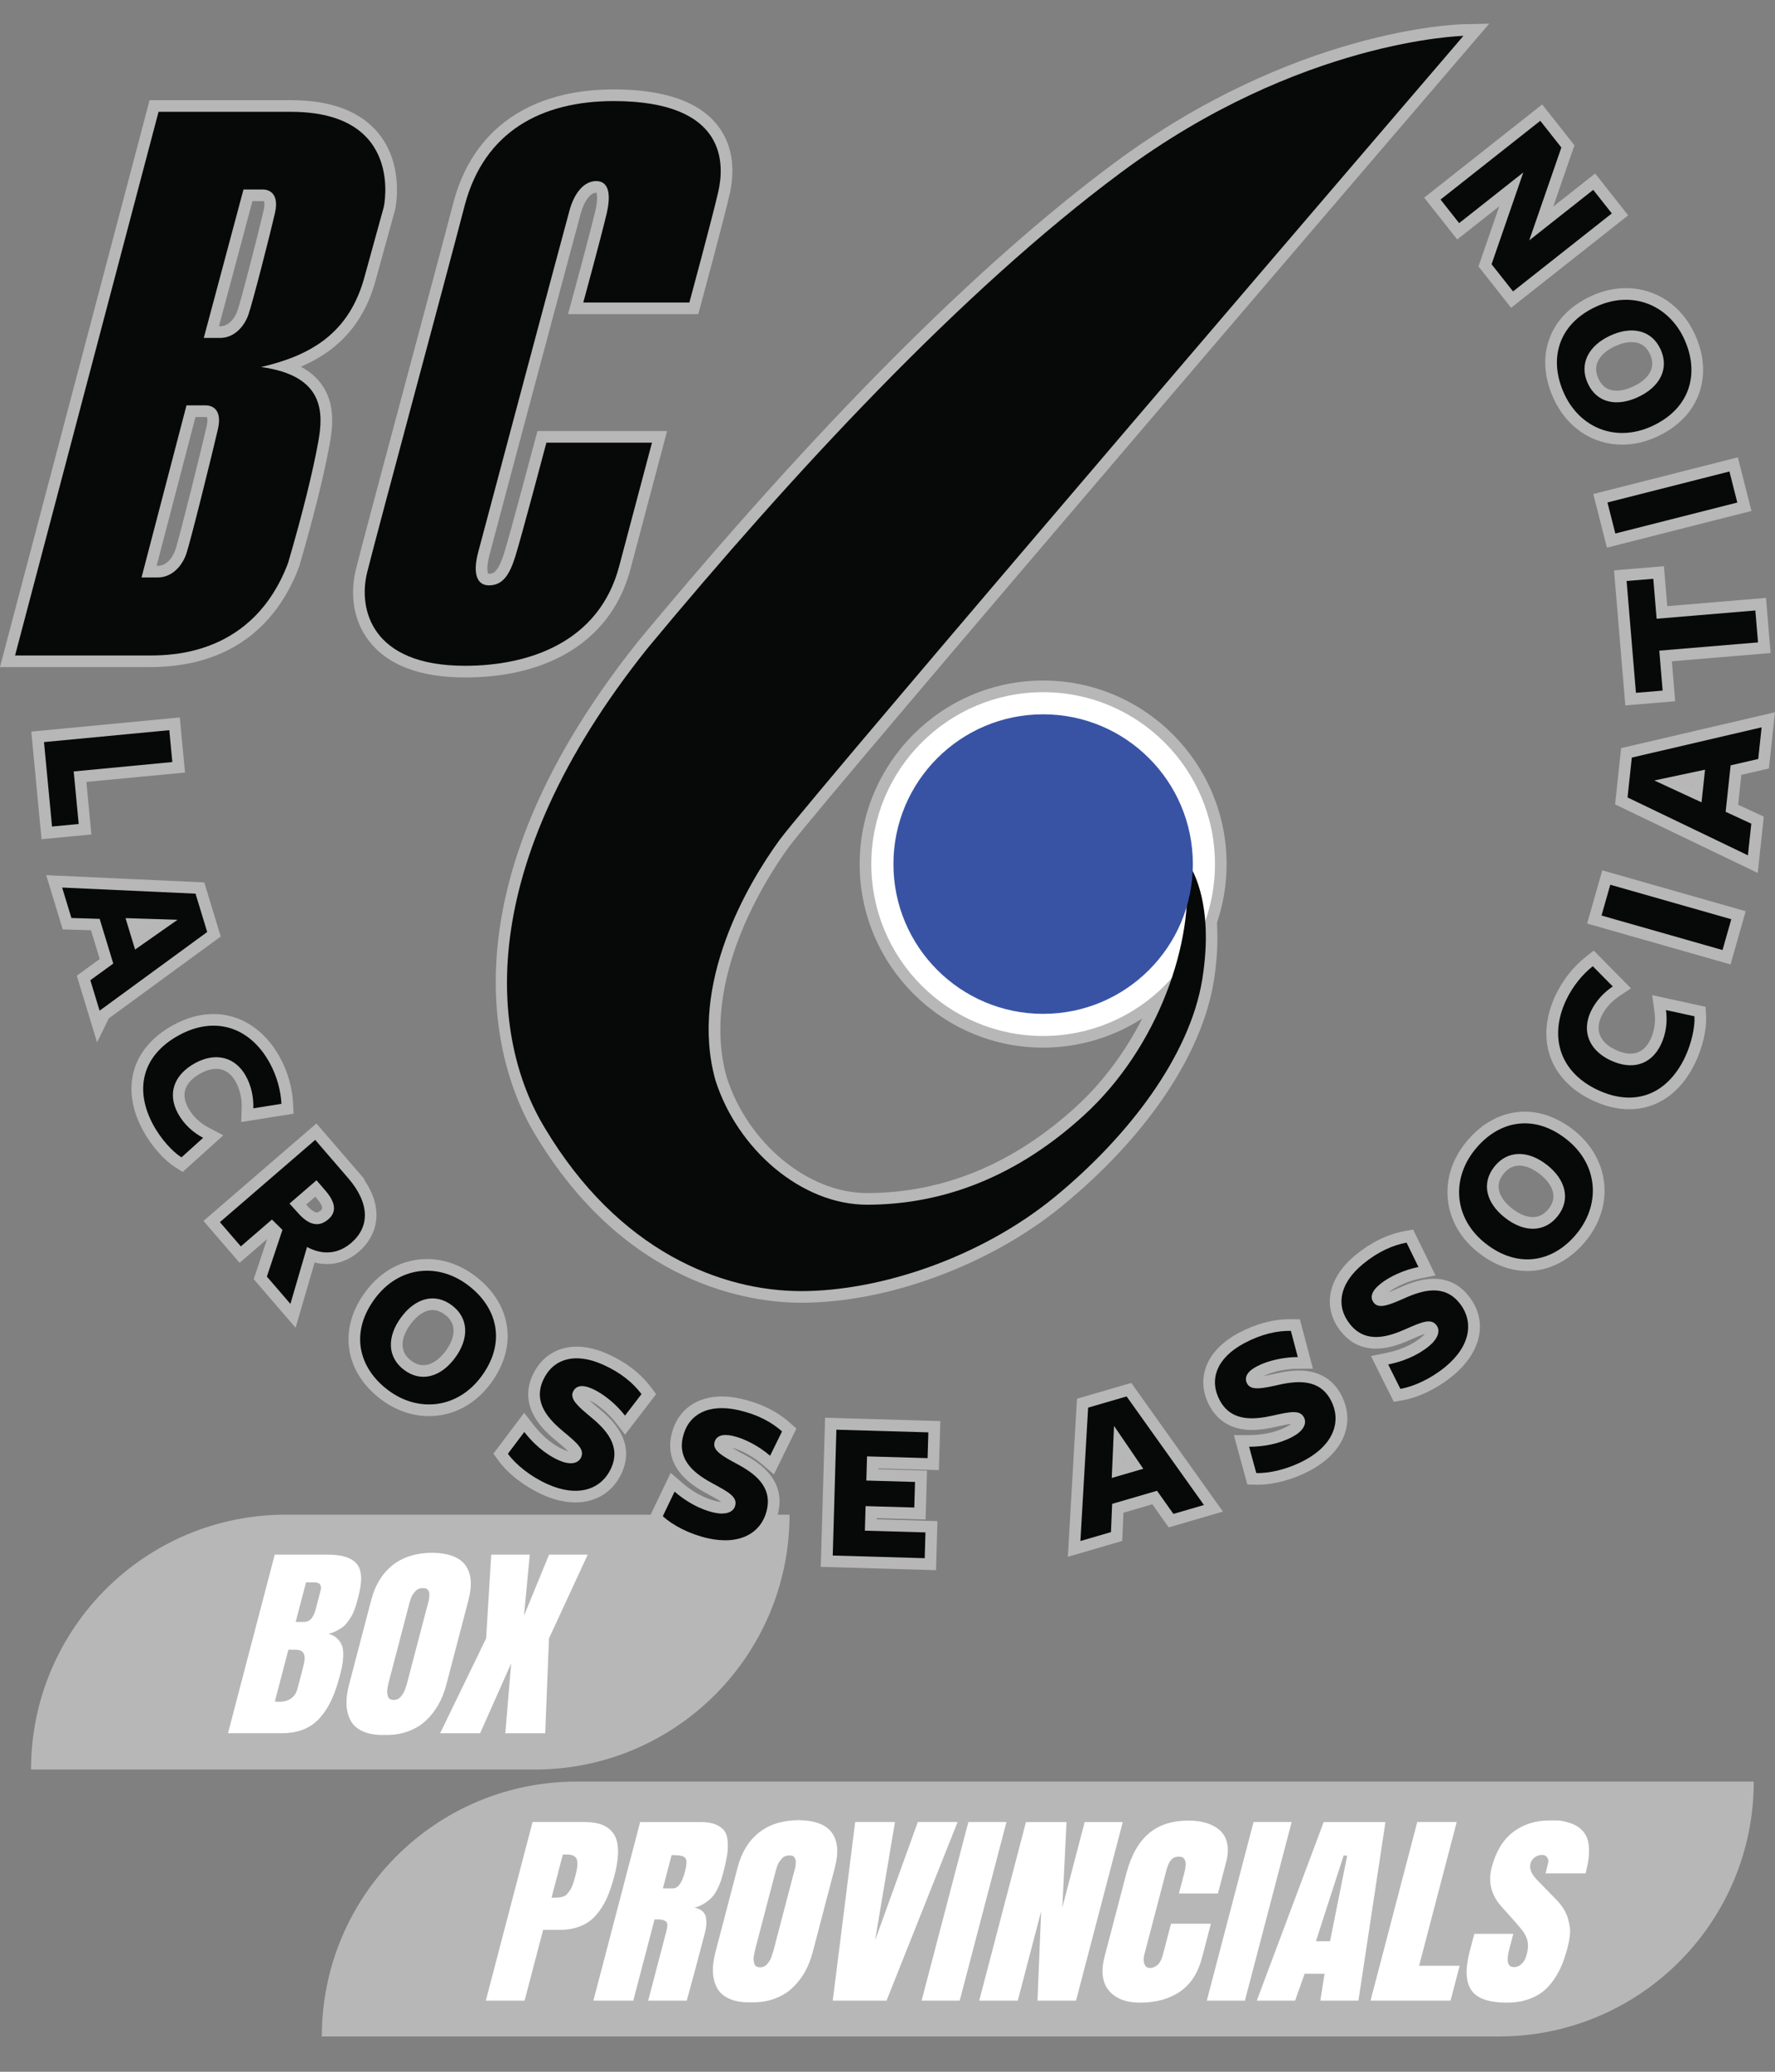 <?xml version="1.0" encoding="UTF-8"?>
<svg id="Layer_1_copy" xmlns="http://www.w3.org/2000/svg" version="1.1" viewBox="0 0 300 350">
  <rect x="0" y="0" width="300" height="350" fill="#808080" stroke="none"/>
  <!-- Generator: Adobe Illustrator 29.5.1, SVG Export Plug-In . SVG Version: 2.1.0 Build 141)  -->
  <defs>
    <style>
      .st0 {
        fill: #3853a4;
      }

      .st1 {
        fill: #070808;
      }

      .st2 {
        fill: #fff;
      }

      .st3 {
        fill: #b7b7b7;
      }
    </style>
  </defs>
  <g>
    <path class="st3" d="M296.407,300.978H97.452c-23.781,0-43.06,19.278-43.06,43.06h198.956c23.781,0,43.06-19.278,43.06-43.06h0ZM133.442,255.885H48.304c-23.781,0-43.06,19.278-43.06,43.06h85.138c23.781,0,43.06-19.278,43.06-43.06h0Z"/>
    <path class="st2" d="M38.532,292.813l7.901-30.171h9.034c2.361,0,3.974.521,4.837,1.563s.966,2.819.308,5.331c-.02.076-.048.183-.084.323-.116.442-.202.77-.258.984-.056.215-.166.549-.329,1.004-.163.455-.32.812-.47,1.07s-.357.577-.62.957c-.264.378-.547.688-.849.928-.303.24-.667.473-1.093.7-.426.227-.894.398-1.403.511.652.165,1.17.449,1.557.852.386.404.647.83.782,1.278.135.449.189,1.001.162,1.657-.027.657-.085,1.206-.175,1.648-.091.442-.217.972-.379,1.591-.417,1.591-.885,2.955-1.403,4.091-.518,1.137-1.166,2.149-1.942,3.04-.777.89-1.705,1.553-2.785,1.989s-2.333.653-3.76.653h-9.034ZM48.743,278.704l-2.292,8.75c.297.026.514.038.653.038,1.729,0,2.79-.745,3.18-2.235l.987-3.769c.252-.959.274-1.663.07-2.111-.205-.448-.66-.672-1.367-.672h-1.231ZM49.973,274.006h1.364c.328,0,.614-.069.859-.208.245-.139.445-.338.601-.597.156-.258.274-.492.354-.7.08-.208.158-.457.234-.748l.784-2.993c.251-.959-.097-1.439-1.044-1.439h-1.402l-1.751,6.686ZM58.98,284.669l3.764-14.374c.658-2.513,1.847-4.461,3.566-5.843s3.948-2.093,6.685-2.131c2.793.038,4.687.748,5.682,2.131s1.164,3.33.506,5.843l-3.764,14.374c-.321,1.225-.768,2.339-1.34,3.343-.573,1.004-1.277,1.898-2.113,2.68-.837.784-1.851,1.389-3.043,1.818s-2.484.625-3.875.588c-1.488.037-2.715-.159-3.682-.588s-1.664-1.035-2.09-1.818c-.427-.782-.663-1.676-.709-2.68-.047-1.003.091-2.118.412-3.343ZM66.54,287.188c.24,0,.464-.047.672-.142s.391-.24.55-.436.293-.381.402-.558.215-.414.319-.711c.103-.297.178-.524.226-.682.048-.157.108-.375.181-.653.017-.063.03-.114.04-.151l3.175-12.122c.019-.075.062-.227.128-.455s.111-.398.134-.511.061-.28.113-.502c.051-.22.077-.391.077-.511s.002-.272.005-.455c.004-.183-.019-.322-.07-.417-.051-.095-.114-.195-.186-.304-.074-.107-.18-.182-.32-.227-.14-.044-.304-.066-.494-.066-.265,0-.508.044-.726.132-.219.089-.411.231-.576.426-.165.196-.306.373-.423.53-.117.158-.229.391-.334.701-.107.31-.177.53-.212.663-.035.133-.094.357-.176.672-.013.051-.024.095-.035.133-.01.037-.02.075-.03.114l-3.174,12.121c-.073.278-.128.499-.165.663-.036.165-.083.405-.141.72-.058.315-.077.571-.059.767.018.196.056.401.114.616.057.215.169.376.337.483s.384.161.649.161ZM86.395,281.014l-5.249,11.799h-6.761l7.776-16.023.864-14.148h6.515l-.975,10.303,4.232-10.303h6.534l-6.546,14.148-.635,16.023h-6.743l.988-11.799ZM82.109,337.983l7.901-30.171h8.807c1.161,0,2.139.152,2.93.455.792.303,1.433.796,1.924,1.477.49.682.751,1.626.783,2.832.031,1.206-.177,2.667-.627,4.384-.387,1.477-.823,2.743-1.307,3.798-.484,1.054-1.087,1.992-1.806,2.812-.72.821-1.598,1.437-2.633,1.846-1.035.411-2.229.616-3.579.616h-2.708l-3.13,11.951h-6.553ZM95.125,313.305l-1.91,7.292h.379c.353,0,.624-.01.812-.029.188-.019.414-.063.679-.133.264-.069.477-.183.639-.341s.34-.372.538-.644c.197-.272.374-.622.531-1.051.157-.43.315-.947.473-1.554.347-1.326.415-2.247.203-2.765-.212-.518-.747-.777-1.605-.777h-.739ZM110.63,324.252l-3.596,13.731h-6.743l7.901-30.171h10.227c1.048,0,1.907.142,2.578.426.67.284,1.16.656,1.469,1.117.308.461.486,1.073.532,1.837s.007,1.528-.117,2.292c-.124.764-.328,1.689-.613,2.774-.149.569-.28,1.032-.393,1.392-.114.36-.302.815-.566,1.364-.264.55-.551,1.008-.861,1.374-.311.366-.73.726-1.258,1.079s-1.127.626-1.795.815c.589.114,1.045.325,1.368.634s.514.691.571,1.146c.057.454.068.874.03,1.259-.038.386-.119.818-.245,1.298-1.306,4.988-2.324,8.776-3.052,11.364h-6.515l3.08-11.762c.122-.467.172-.839.15-1.117-.022-.278-.147-.476-.374-.596-.227-.12-.458-.193-.69-.218-.234-.025-.596-.038-1.089-.038ZM113.51,313.399l-1.473,5.626h1.667c.884,0,1.567-.922,2.05-2.766.321-1.225.352-2.008.094-2.349-.259-.34-.917-.511-1.978-.511h-.36ZM120.909,329.839l3.765-14.375c.658-2.513,1.847-4.461,3.566-5.843s3.948-2.093,6.685-2.131c2.793.038,4.687.748,5.682,2.131s1.164,3.33.506,5.843l-3.765,14.375c-.32,1.225-.767,2.339-1.34,3.343-.572,1.004-1.277,1.898-2.113,2.68-.837.784-1.851,1.389-3.042,1.818-1.192.429-2.484.625-3.876.588-1.487.037-2.714-.159-3.681-.588s-1.664-1.035-2.09-1.818c-.426-.782-.662-1.676-.709-2.68-.047-1.003.091-2.118.411-3.343ZM128.469,332.358c.24,0,.464-.047.672-.142s.391-.24.55-.436c.158-.196.292-.381.402-.558.109-.177.215-.414.319-.711.103-.297.177-.524.226-.682.048-.157.108-.375.181-.653.017-.063.03-.114.04-.151l3.174-12.122c.02-.075.063-.227.129-.455s.11-.398.134-.511.061-.28.113-.502c.051-.22.077-.391.077-.511s.002-.272.005-.455c.004-.183-.019-.322-.07-.417-.051-.095-.113-.195-.186-.304-.074-.107-.18-.182-.319-.227-.14-.044-.305-.066-.495-.066-.265,0-.507.044-.726.132-.219.089-.41.231-.575.426s-.306.373-.423.53c-.117.158-.229.391-.336.701s-.176.53-.211.663-.094.357-.176.672c-.013.051-.025.095-.035.133-.01.037-.019.075-.03.114l-3.174,12.121c-.073.278-.128.499-.165.663-.036.165-.084.405-.141.72-.058.315-.077.571-.059.767.018.196.056.401.114.616.057.215.169.376.337.483s.384.161.649.161ZM149.837,337.983h-9.091l3.791-30.171h6.724l-3.363,20,7.226-20h6.724l-12.011,30.171ZM155.765,337.983l7.901-30.171h6.439l-7.901,30.171h-6.439ZM189.765,307.812l-7.901,30.171h-6.515l.62-15.095-3.953,15.095h-6.515l7.901-30.171h6.856l-.711,14.432,3.779-14.432h6.439ZM204.661,324.99l-1.493,5.701c-.688,2.626-1.938,4.555-3.751,5.786-1.812,1.231-4.057,1.846-6.733,1.846-2.374,0-4.128-.679-5.263-2.036-1.135-1.357-1.374-3.286-.72-5.786l3.666-13.996c.784-2.993,2.029-5.231,3.737-6.714,1.708-1.483,3.97-2.226,6.786-2.226,1.149,0,2.172.142,3.07.426.897.284,1.649.703,2.255,1.26.606.555,1.005,1.285,1.199,2.187.193.903.135,1.942-.172,3.116l-1.394,5.323h-6.591l.918-3.504c.473-1.806.179-2.708-.882-2.708-.632,0-1.1.198-1.406.596-.306.398-.552.95-.737,1.657l-3.735,14.262c-.162.619-.161,1.155.004,1.609.165.455.481.682.949.682.429,0,.845-.168,1.249-.502.403-.334.718-.931.942-1.79l1.359-5.19h6.743ZM203.967,337.983l7.901-30.171h6.439l-7.901,30.171h-6.439ZM234.16,307.812l-4.568,30.171h-6.439l.717-4.545h-3.371l-1.607,4.545h-6.477l11.31-30.171h10.436ZM227.696,313.476h-.606l-4.68,14.469h2.386l2.899-14.469ZM231.638,337.983l7.901-30.171h6.667l-6.359,24.281h6.856l-1.542,5.89h-13.523ZM254.731,338.324c-3.094,0-5.115-.707-6.064-2.121-.949-1.414-1.036-3.599-.262-6.553l.774-2.955h6.591l-.709,2.708c-.509,1.945-.234,2.917.827,2.917.492,0,.93-.189,1.314-.568.383-.379.656-.878.818-1.497.211-.808.279-1.489.203-2.045-.075-.555-.272-1.082-.589-1.581s-.872-1.19-1.663-2.074l-2.182-2.443c-1.76-1.957-2.318-4.167-1.673-6.629.701-2.676,1.907-4.669,3.62-5.975,1.712-1.307,3.767-1.961,6.167-1.961h1.174c.619,0,1.377.142,2.275.426.898.285,1.639.758,2.223,1.421.584.663.911,1.584.981,2.765.069,1.181-.119,2.623-.565,4.327h-6.761l.438-1.818c.076-.341.011-.644-.198-.909-.209-.265-.483-.397-.824-.397-.442,0-.853.135-1.234.407-.38.271-.627.622-.739,1.051-.225.858.156,1.793,1.141,2.803l3.181,3.258c.517.53.948,1.07,1.29,1.62.342.549.585,1.092.729,1.629.143.537.247,1.023.31,1.458.062.436.062.909-.003,1.42-.064.511-.124.896-.179,1.155-.055.259-.137.596-.246,1.013-.278,1.061-.6,2.024-.965,2.889s-.83,1.698-1.393,2.499c-.564.802-1.202,1.472-1.918,2.008-.715.537-1.571.963-2.57,1.279-.998.315-2.103.473-3.315.473Z"/>
  </g>
  <g>
    <path class="st3" d="M138.722,264.699l.729-25.191,19.476.563-.239,8.287-10.237-.296-.004.148,8.23.238-.238,8.253-8.231-.238-.006.215,10.238.297-.239,8.287-19.478-.563h-.001ZM182.024,236.303l9.179-2.673,15.49,21.738-9.165,2.67-2.77-3.907-4.88,1.422-.205,4.774-9.193,2.68,1.544-26.704h0ZM189.988,247.026l.086-.025-.079-.116-.007.141h0ZM122.554,262.182c-1.078,0-2.222-.136-3.401-.405-3.245-.739-6.406-2.3-8.458-4.178l-1.077-.986,3.737-7.794,1.948,1.685c1.279,1.107,3.326,2.545,5.812,3.11.291.066.559.104.799.111-.597-.411-1.567-.933-2.222-1.287-2.067-1.107-7.57-4.055-6.205-10.057.921-4.048,4.101-6.465,8.507-6.465,1.03,0,2.13.132,3.27.391,3.278.747,6.043,2.105,8.219,4.039l1.118.995-3.799,7.747-1.93-1.669c-1.53-1.322-3.54-2.426-5.194-2.861.556.339,1.231.706,1.799,1.014,2.021,1.073,7.421,3.941,6.061,9.919-.953,4.189-4.311,6.69-8.982,6.69h-.002ZM97.251,253.82c-1.745,0-3.604-.437-5.526-1.301-3.034-1.361-5.827-3.514-7.471-5.76l-.863-1.179,5.2-6.903,1.578,2.034c1.037,1.337,2.761,3.149,5.087,4.192.312.139.567.22.765.266-.504-.521-1.354-1.225-1.929-1.701-1.809-1.493-6.625-5.468-4.105-11.083,1.393-3.104,4.12-4.884,7.482-4.884,1.648,0,3.418.42,5.261,1.247,3.068,1.377,5.511,3.254,7.265,5.578l.901,1.194-5.25,6.848-1.564-2.015c-1.241-1.599-2.997-3.078-4.536-3.83.48.444,1.073.939,1.571,1.354,1.768,1.448,6.498,5.323,3.987,10.917-1.433,3.193-4.295,5.025-7.852,5.025h0ZM212.279,250.824l-1.461-.039-2.276-8.337,2.574-.003c1.692-.002,4.182-.257,6.428-1.456.291-.155.511-.305.674-.436-.624.064-1.491.251-2.52.48-1.118.252-2.599.543-4.113.543-4.12,0-6.169-2.22-7.163-4.081-1.214-2.273-1.376-4.646-.472-6.864.873-2.14,2.739-4.02,5.394-5.438,2.899-1.546,5.812-2.33,8.658-2.33l1.697.02,2.201,8.343-2.552.003c-2.023.003-4.266.485-5.799,1.241.599-.098,1.301-.254,2.028-.414,1.544-.355,2.812-.522,3.973-.522,4.08,0,6.112,2.202,7.099,4.051,2.538,4.756.48,9.802-5.242,12.858-2.799,1.493-6.09,2.386-8.804,2.386l-.324-.005h0ZM72.504,239.234c-2.818,0-5.592-.954-8.021-2.759-2.976-2.21-4.846-5.061-5.409-8.243-.596-3.37.343-6.838,2.715-10.03,2.634-3.545,6.321-5.496,10.382-5.496,2.808,0,5.578.954,8.008,2.76,2.988,2.221,4.87,5.071,5.442,8.242.606,3.365-.327,6.831-2.7,10.025-2.636,3.547-6.335,5.501-10.417,5.501h0ZM73.107,221.316c-1.255,0-2.572.842-3.708,2.371-.879,1.184-2.63,4.158.111,6.195.667.496,1.355.747,2.047.747h0c1.279,0,2.612-.846,3.752-2.38.934-1.258,1.399-2.507,1.345-3.612-.05-1.005-.547-1.865-1.476-2.556-.682-.507-1.378-.764-2.071-.764h0ZM231.713,229.084l2.525-.504c1.658-.332,4.048-1.066,6.022-2.682.257-.21.444-.402.578-.563-.678.21-1.631.632-2.383.965-1.708.76-3.747,1.538-5.889,1.538-2.362,0-4.335-.946-5.862-2.81-1.634-1.993-2.256-4.289-1.802-6.64.439-2.27,1.902-4.478,4.231-6.386,2.6-2.13,5.371-3.48,8.233-4.013l1.471-.273,3.787,7.756-2.503.5c-1.981.396-4.085,1.306-5.445,2.347.59-.222,1.27-.52,1.906-.799,1.537-.689,3.592-1.488,5.738-1.488,2.339,0,4.294.939,5.812,2.79,3.417,4.169,2.384,9.522-2.633,13.634-2.573,2.109-5.747,3.648-8.489,4.117l-1.44.246-3.859-7.734h.002ZM42.883,216.102l2.261-6.773-4.645,4.008-6.107-7.076,19.086-16.465,8.13,9.424-.074.067c3.613,5.239,2.035,9.655-.872,12.163-1.594,1.375-3.46,2.102-5.397,2.102-.694,0-1.391-.091-2.087-.273l-3.22,11.024-7.074-8.201h0ZM52.168,203.967c.815.811,1.258.874,1.375.874h0c.217,0,.482-.189.666-.349.248-.213.623-.537-.715-2.088-.012-.013-.09-.104-.204-.236l-1.544,1.332.423.467h-.001ZM135.421,220.084c-8.423,0-29.679-2.788-45.086-28.61-4.937-8.179-18.272-38.382,17.613-83.239,30.193-36.366,57.202-63.489,80.301-80.643,30.462-22.624,57.892-23.471,59.046-23.496l4.405-.096-2.869,3.344c-1.1,1.283-110.155,128.417-115.483,135.716-3.629,4.97-15.115,22.465-10.535,38.9,3.546,11.141,13.751,19.594,23.716,19.594,12.834,0,24.713-4.896,35.305-14.551,4.469-4.074,8.317-9.224,11.217-14.937-4.952,3.179-10.756,4.919-16.744,4.919-17.098,0-31.008-13.91-31.008-31.008s13.911-31.009,31.008-31.009,31.008,13.911,31.008,31.009c0,3.388-.549,6.725-1.63,9.924.204,3.099.018,6.444-.553,9.949-2.05,12.41-11.391,26.221-25.627,37.894-12.105,9.925-29.409,16.339-44.083,16.339h0ZM258.136,214.724c-2.84,0-5.711-1.083-8.303-3.131-5.987-4.729-6.908-12.495-2.192-18.465,2.711-3.432,6.288-5.323,10.074-5.323,2.826,0,5.685,1.079,8.269,3.12,6.002,4.74,6.927,12.527,2.2,18.514-2.692,3.408-6.26,5.285-10.047,5.285h-.001ZM256.773,196.92c-1.035,0-1.932.471-2.667,1.4h0c-.71.899-.964,1.836-.753,2.786.23,1.04.987,2.091,2.188,3.04,1.219.963,2.444,1.471,3.539,1.471,1.031,0,1.925-.471,2.659-1.399,2.059-2.609-.335-4.958-1.461-5.847-1.203-.949-2.415-1.451-3.504-1.451h0ZM29.62,197.188c-1.889-1.193-4.002-3.581-5.382-6.083-3.951-7.167-2.034-14.03,5.004-17.911,2.27-1.252,4.573-1.886,6.846-1.886,4.568,0,8.65,2.654,11.201,7.281,1.322,2.399,2.119,5.169,2.243,7.799l.084,1.76-8.847,1.406.078-2.382c.053-1.603-.297-3.136-1.013-4.434-.545-.989-1.559-2.168-3.292-2.168-.829,0-1.721.26-2.652.774-1.852,1.021-3.714,2.865-2.068,5.85.956,1.733,2.39,2.744,3.425,3.288l2.499,1.314-6.866,6.189-1.261-.798h.001ZM275.35,187.395c-2.027,0-4.137-.517-6.272-1.535-7.236-3.452-9.642-10.441-6.13-17.808,1.178-2.471,2.964-4.732,5.03-6.366l1.382-1.094,6.298,6.372-1.983,1.324c-1.333.891-2.374,2.067-3.012,3.404-1.118,2.345-.269,4.401,2.33,5.642.926.441,1.798.666,2.59.665,1.477,0,2.61-.805,3.368-2.393.673-1.414.907-3.037.676-4.696l-.39-2.796,9.031,1.974.087,1.489c.13,2.233-.581,5.341-1.81,7.917-2.428,5.094-6.405,7.901-11.194,7.901h0ZM12.979,164.831l3.874-2.816-1.48-4.86-4.775-.147-2.789-9.161,26.717,1.224,2.784,9.144-18.921,13.829-1.983,4.045-3.428-11.257h0ZM23.925,157.247l.117-.082-.143-.005.026.086h0ZM268.246,156.021l2.562-8.987,24.237,6.907-2.56,8.988-24.239-6.908ZM272.975,135.893l1.016-9.506,26-6.058-1.017,9.496-4.666,1.074-.541,5.053,4.338,2.005-1.02,9.52-24.108-11.585h-.002ZM285.921,132.608l.01-.09-.139.03.13.06h-.001ZM5.29,123.595l25.097-2.389.885,9.306-16.671,1.586.844,8.877-8.424.802-1.731-18.183h0ZM272.794,96.358l8.432-.704.564,6.749,16.687-1.394.778,9.315-16.686,1.394.563,6.749-8.432.705-1.906-22.813h0ZM78.583,114.445c-7.551,0-12.983-2.043-16.145-6.073-3.624-4.62-2.822-9.986-2.309-12.079.798-3.257,4.507-17.103,8.433-31.763,3.265-12.19,6.641-24.796,8.115-30.476,3.292-12.224,12.895-18.947,27.045-18.947,8.433,0,14.315,2.014,17.483,5.985,3.075,3.854,2.848,8.494,2.115,11.708-1.017,4.463-4.751,18.237-4.909,18.821l-.394,1.453h-22.013l.679-2.486c.029-.107,2.927-10.725,3.913-14.87.502-2.109.297-2.938.212-3.159h-.041c-.98,0-2.023,1.38-2.594,3.434-.691,2.484-14.427,53.863-15.47,57.869-.503,1.931-.317,2.841-.192,3.058.003,0,.07.002.119.002.625,0,1.482,0,2.583-3.498.98-3.111,5.191-18.984,5.234-19.144l.388-1.463h21.915l-6.21,23.388c-3.073,11.593-13.263,18.242-27.957,18.242v-.002ZM-.01,112.703L25.282,16.923h23.894c6.836,0,11.837,1.916,14.863,5.692,4.329,5.402,2.811,12.491,2.744,12.79l-3.214,11.66c-2.216,8.444-7.336,12.593-12.725,14.883,1.458.775,2.614,1.758,3.485,2.958,2.279,3.137,1.982,6.879,1.391,10.126-.96,5.28-2.787,12.606-5.144,20.63l-.047.14c-2.906,7.71-9.643,16.901-25.238,16.901,0,0-25.301,0-25.301,0ZM26.691,95.584c1.469,0,2.485-1.395,2.909-2.589.662-1.865,4.467-17.216,5.319-20.961.23-1.009.111-1.475.05-1.56-.041-.057-.041-.057,0,0-.012,0-.094-.024-.213-.024h-1.715l-6.57,25.133h.221ZM37.211,55.12c1.469,0,2.485-1.395,2.909-2.589.671-1.892,3.693-13.717,4.434-16.972.229-1.009.11-1.475.05-1.559h0c-.012,0-.094-.024-.214-.024h-1.724l-5.659,21.145h.206-.001ZM269.293,83.462l24.429-6.201,2.299,9.059-24.432,6.202-2.297-9.06h.001ZM274.177,75.116c-5.016,0-9.346-2.899-11.584-7.754-1.56-3.381-1.845-6.786-.826-9.843,1.08-3.244,3.562-5.839,7.176-7.505,1.925-.887,3.898-1.337,5.865-1.337,5.042,0,9.39,2.904,11.633,7.768,1.552,3.368,1.828,6.766.796,9.829-1.093,3.243-3.579,5.837-7.192,7.502-1.929.889-3.903,1.34-5.868,1.34ZM270.152,63.953c.635,1.378,1.644,2.048,3.085,2.048h0c.829,0,1.783-.237,2.757-.687,1.435-.661,2.45-1.536,2.938-2.531.445-.906.423-1.902-.065-2.959-.621-1.347-1.668-2.029-3.112-2.029-.836,0-1.791.236-2.761.684-1.424.656-2.43,1.529-2.913,2.526-.438.906-.414,1.898.071,2.95h0v-.002ZM249.885,45.011l3.517-10.168-7.111,5.614-5.582-7.069,19.945-15.743,5.449,6.904-3.584,10.352,7.083-5.591,5.581,7.069-19.783,15.616-5.515-6.984h0Z"/>
    <circle class="st2" cx="176.306" cy="145.977" r="29.04"/>
    <path class="st1" d="M200.47,146.567c1.418,12.407-4.608,30.309-17.311,41.889-12.702,11.58-25.582,15.066-36.631,15.066s-21.89-9.335-25.612-21.034c-4.519-16.218,5.406-33.145,10.841-40.589,5.436-7.445,115.579-135.836,115.579-135.836,0,0-27.606.598-57.915,23.109-27.036,20.079-55.655,51.047-79.938,80.293-29.777,37.222-26.499,66.024-17.459,81.001,12.584,21.093,30.043,27.651,43.395,27.651s30.369-5.672,42.835-15.893c12.466-10.222,22.806-23.81,24.933-36.69,2.245-13.766-2.364-19.675-2.364-19.675l-.354.709h.001Z"/>
    <circle class="st0" cx="176.306" cy="145.977" r="25.302"/>
    <path class="st1" d="M49.175,18.891h-22.378L2.546,110.735h22.747c4.077,0,17.606-.266,23.396-15.628,2.482-8.448,4.209-15.554,5.096-20.427s1.152-11.21-9.66-12.673c8.375-1.949,14.977-5.672,17.547-15.464l3.19-11.566s3.59-16.085-15.687-16.085h0ZM36.837,72.471c-.731,3.213-4.652,19.121-5.383,21.181s-2.459,3.9-4.763,3.9h-2.77l7.599-29.069h3.234c1.218,0,2.814.775,2.083,3.988ZM46.472,35.996c-.731,3.213-3.767,15.133-4.498,17.193s-2.459,3.9-4.763,3.9h-2.77l6.713-25.081h3.234c1.218,0,2.814.775,2.083,3.988h0Z"/>
    <path class="st1" d="M103.723,17.075c-12.274,0-21.831,5.185-25.14,17.474-3.19,12.289-15.066,56.187-16.543,62.213-1.477,6.026.59,15.716,16.543,15.716,10.989,0,22.688-4.077,26.055-16.779l5.554-20.915h-17.843s-4.254,16.041-5.258,19.231-2.157,4.875-4.46,4.875c-2.039,0-2.747-2.008-1.831-5.524s14.682-55.035,15.479-57.9,2.423-4.875,4.49-4.875c1.625,0,2.747,1.359,1.743,5.583-1.005,4.224-3.929,14.933-3.929,14.933h17.931s3.87-14.269,4.889-18.744,1.639-15.287-17.68-15.287h0Z"/>
    <path class="st1" d="M7.437,125.368l21.177-2.015.513,5.387-16.671,1.586.844,8.877-4.507.429-1.358-14.265h.002Z"/>
    <path class="st1" d="M16.835,170.742l-1.566-5.143,3.874-2.816-2.299-7.552-4.775-.148-1.566-5.143,22.545,1.033,1.972,6.478-18.185,13.29v.002h0ZM30.014,155.383l-8.798-.275,1.616,5.307,7.183-5.032h0Z"/>
    <path class="st1" d="M42.814,187.236c.062-1.861-.336-3.779-1.256-5.448-1.775-3.219-5.101-4.106-8.618-2.167-3.546,1.955-4.698,5.155-2.841,8.523,1.003,1.817,2.536,3.188,4.232,4.08l-3.66,3.3c-1.61-1.017-3.51-3.195-4.71-5.371-3.286-5.961-2.028-11.785,4.231-15.236,6.02-3.319,11.989-1.518,15.374,4.622,1.249,2.265,1.899,4.783,2.001,6.942l-4.753.755h0Z"/>
    <path class="st1" d="M40.702,210.564l-3.534-4.097,16.106-13.895s5.713,6.622,5.58,6.468c3.69,4.277,3.64,8.232.522,10.921-2.165,1.868-4.792,2.156-7.484.703l-2.808,9.614-3.979-4.613,2.633-7.89-1.778-1.748-5.256,4.535h0l-.002.002ZM50.764,205.345c1.64,1.641,3.184,1.973,4.731.639,1.417-1.223,1.268-2.802-.511-4.864-.067-.077-1.49-1.726-1.49-1.726l-4.562,3.935,1.83,2.017h.002Z"/>
    <path class="st1" d="M65.658,234.896c-5.054-3.755-6.571-9.757-2.289-15.521,4.019-5.408,10.556-6.105,15.636-2.33s6.618,9.75,2.336,15.513c-4.019,5.409-10.603,6.112-15.685,2.337h.002ZM76.353,220.501c-2.896-2.151-6.158-1.184-8.533,2.012-2.435,3.279-2.406,6.777.517,8.948,2.868,2.131,6.178,1.156,8.553-2.04,2.435-3.278,2.359-6.77-.537-8.921h0Z"/>
    <path class="st1" d="M98.221,246.191c.585-1.304-.617-2.365-2.874-4.236-2.477-2.045-5.307-4.882-3.565-8.762,1.617-3.601,5.328-4.809,10.141-2.648,3.042,1.366,5.096,3.107,6.499,4.968l-2.788,3.636c-1.465-1.888-3.581-3.658-5.505-4.522-1.708-.767-2.811-.553-3.285.504-.572,1.272.975,2.564,3.011,4.261,2.618,2.145,5.11,4.905,3.452,8.599-1.658,3.695-5.685,5.021-10.777,2.735-2.888-1.296-5.348-3.295-6.689-5.128l2.771-3.68c1.465,1.888,3.446,3.71,5.836,4.782,1.739.78,3.242.672,3.772-.508h0Z"/>
    <path class="st1" d="M124.276,254.296c.317-1.393-1.071-2.197-3.651-3.588-2.831-1.516-6.163-3.741-5.219-7.889.876-3.849,4.277-5.762,9.421-4.591,3.251.74,5.607,2.044,7.348,3.592l-2.017,4.112c-1.809-1.563-4.23-2.882-6.287-3.35-1.824-.415-2.864.012-3.121,1.139-.31,1.361,1.461,2.321,3.79,3.585,2.989,1.587,5.975,3.802,5.076,7.751-.898,3.949-4.585,6.041-10.027,4.803-3.086-.703-5.891-2.179-7.566-3.712l1.992-4.153c1.809,1.564,4.108,2.959,6.663,3.54,1.858.423,3.31.021,3.597-1.24h.001Z"/>
    <path class="st1" d="M140.746,262.789l.615-21.258,15.543.45-.126,4.353-10.237-.296-.118,4.082,8.231.238-.125,4.32-8.231-.238-.12,4.149,10.238.296-.126,4.353-15.544-.45h0Z"/>
    <path class="st1" d="M203.484,254.252l-5.162,1.504-2.77-3.907-7.58,2.209-.205,4.774-5.162,1.504,1.303-22.533,6.502-1.894,13.072,18.343h.002ZM188.284,240.889l-.38,8.795,5.325-1.553-4.946-7.243h.001Z"/>
    <path class="st1" d="M220.376,239.434c-.673-1.26-2.248-.959-5.108-.321-3.133.707-7.108,1.209-9.111-2.544-1.859-3.482-.54-7.156,4.113-9.639,2.942-1.57,5.576-2.127,7.906-2.098l1.169,4.429c-2.39.003-5.085.592-6.946,1.585-1.651.882-2.158,1.884-1.613,2.905.657,1.23,2.624.798,5.213.226,3.298-.758,7.005-1.038,8.912,2.534,1.906,3.573.49,7.568-4.433,10.196-2.792,1.49-5.878,2.212-8.147,2.15l-1.214-4.444c2.39-.003,5.042-.454,7.353-1.688,1.681-.897,2.515-2.153,1.907-3.293h-.002v.002Z"/>
    <path class="st1" d="M242.734,223.819c-.905-1.106-2.392-.504-5.073.682-2.934,1.305-6.736,2.572-9.432-.718-2.502-3.053-1.927-6.913,2.154-10.257,2.579-2.114,5.055-3.174,7.345-3.599l2.01,4.117c-2.344.468-4.872,1.572-6.503,2.91-1.447,1.187-1.749,2.269-1.015,3.164.885,1.079,2.73.271,5.157-.794,3.088-1.386,6.668-2.386,9.237.746,2.566,3.132,1.957,7.328-2.359,10.865-2.448,2.006-5.335,3.316-7.573,3.699l-2.058-4.122c2.344-.468,4.857-1.429,6.884-3.09,1.474-1.208,2.048-2.603,1.228-3.602h-.002Z"/>
    <path class="st1" d="M266.638,208.219c-3.902,4.942-9.949,6.282-15.585,1.83-5.288-4.177-5.792-10.734-1.868-15.701,3.923-4.968,9.943-6.33,15.579-1.878,5.289,4.177,5.798,10.78,1.874,15.75h0ZM252.561,197.101c-2.237,2.831-1.365,6.121,1.76,8.589,3.206,2.532,6.704,2.606,8.961-.253,2.215-2.804,1.338-6.143-1.786-8.611-3.206-2.531-6.698-2.557-8.935.275h0Z"/>
    <path class="st1" d="M272.583,166.651c-1.548,1.033-2.876,2.473-3.697,4.194-1.581,3.316-.365,6.536,3.259,8.264,3.655,1.744,6.925.815,8.58-2.656.893-1.874,1.114-3.916.85-5.814l4.814,1.052c.111,1.901-.551,4.713-1.621,6.956-2.929,6.143-8.395,8.511-14.844,5.436-6.204-2.959-8.216-8.858-5.199-15.185,1.113-2.334,2.781-4.329,4.475-5.669l3.382,3.422h.001Z"/>
    <path class="st1" d="M291.131,160.497l-20.453-5.828,1.482-5.203,20.453,5.828-1.482,5.203Z"/>
    <path class="st1" d="M297.739,122.874l-.573,5.347-4.667,1.075-.84,7.85,4.337,2.005-.573,5.346-20.345-9.777.72-6.734,21.94-5.112h0ZM279.596,131.85l7.99,3.697.59-5.516-8.58,1.819Z"/>
    <path class="st1" d="M279.993,104.528l16.686-1.394.451,5.392-16.686,1.394.564,6.749-4.511.377-1.579-18.89,4.511-.377.564,6.749h0Z"/>
    <path class="st1" d="M293.63,84.897l-20.616,5.234-1.33-5.245,20.615-5.233,1.331,5.245h0Z"/>
    <path class="st1" d="M284.654,57.268c2.636,5.718,1.09,11.714-5.432,14.72-6.12,2.821-12.192.298-14.841-5.45-2.651-5.749-1.136-11.731,5.386-14.737,6.12-2.821,12.237-.281,14.888,5.467h0ZM268.365,64.777c1.51,3.277,4.837,3.991,8.453,2.324,3.709-1.709,5.361-4.794,3.836-8.101-1.497-3.245-4.869-3.976-8.485-2.309-3.709,1.71-5.314,4.812-3.804,8.087h0Z"/>
    <path class="st1" d="M246.615,37.693l-3.141-3.98,16.855-13.304,3.563,4.514-5.433,15.691,10.818-8.539,3.142,3.98-16.694,13.177-3.627-4.594,5.363-15.505-10.844,8.561h-.002Z"/>
  </g>
</svg>